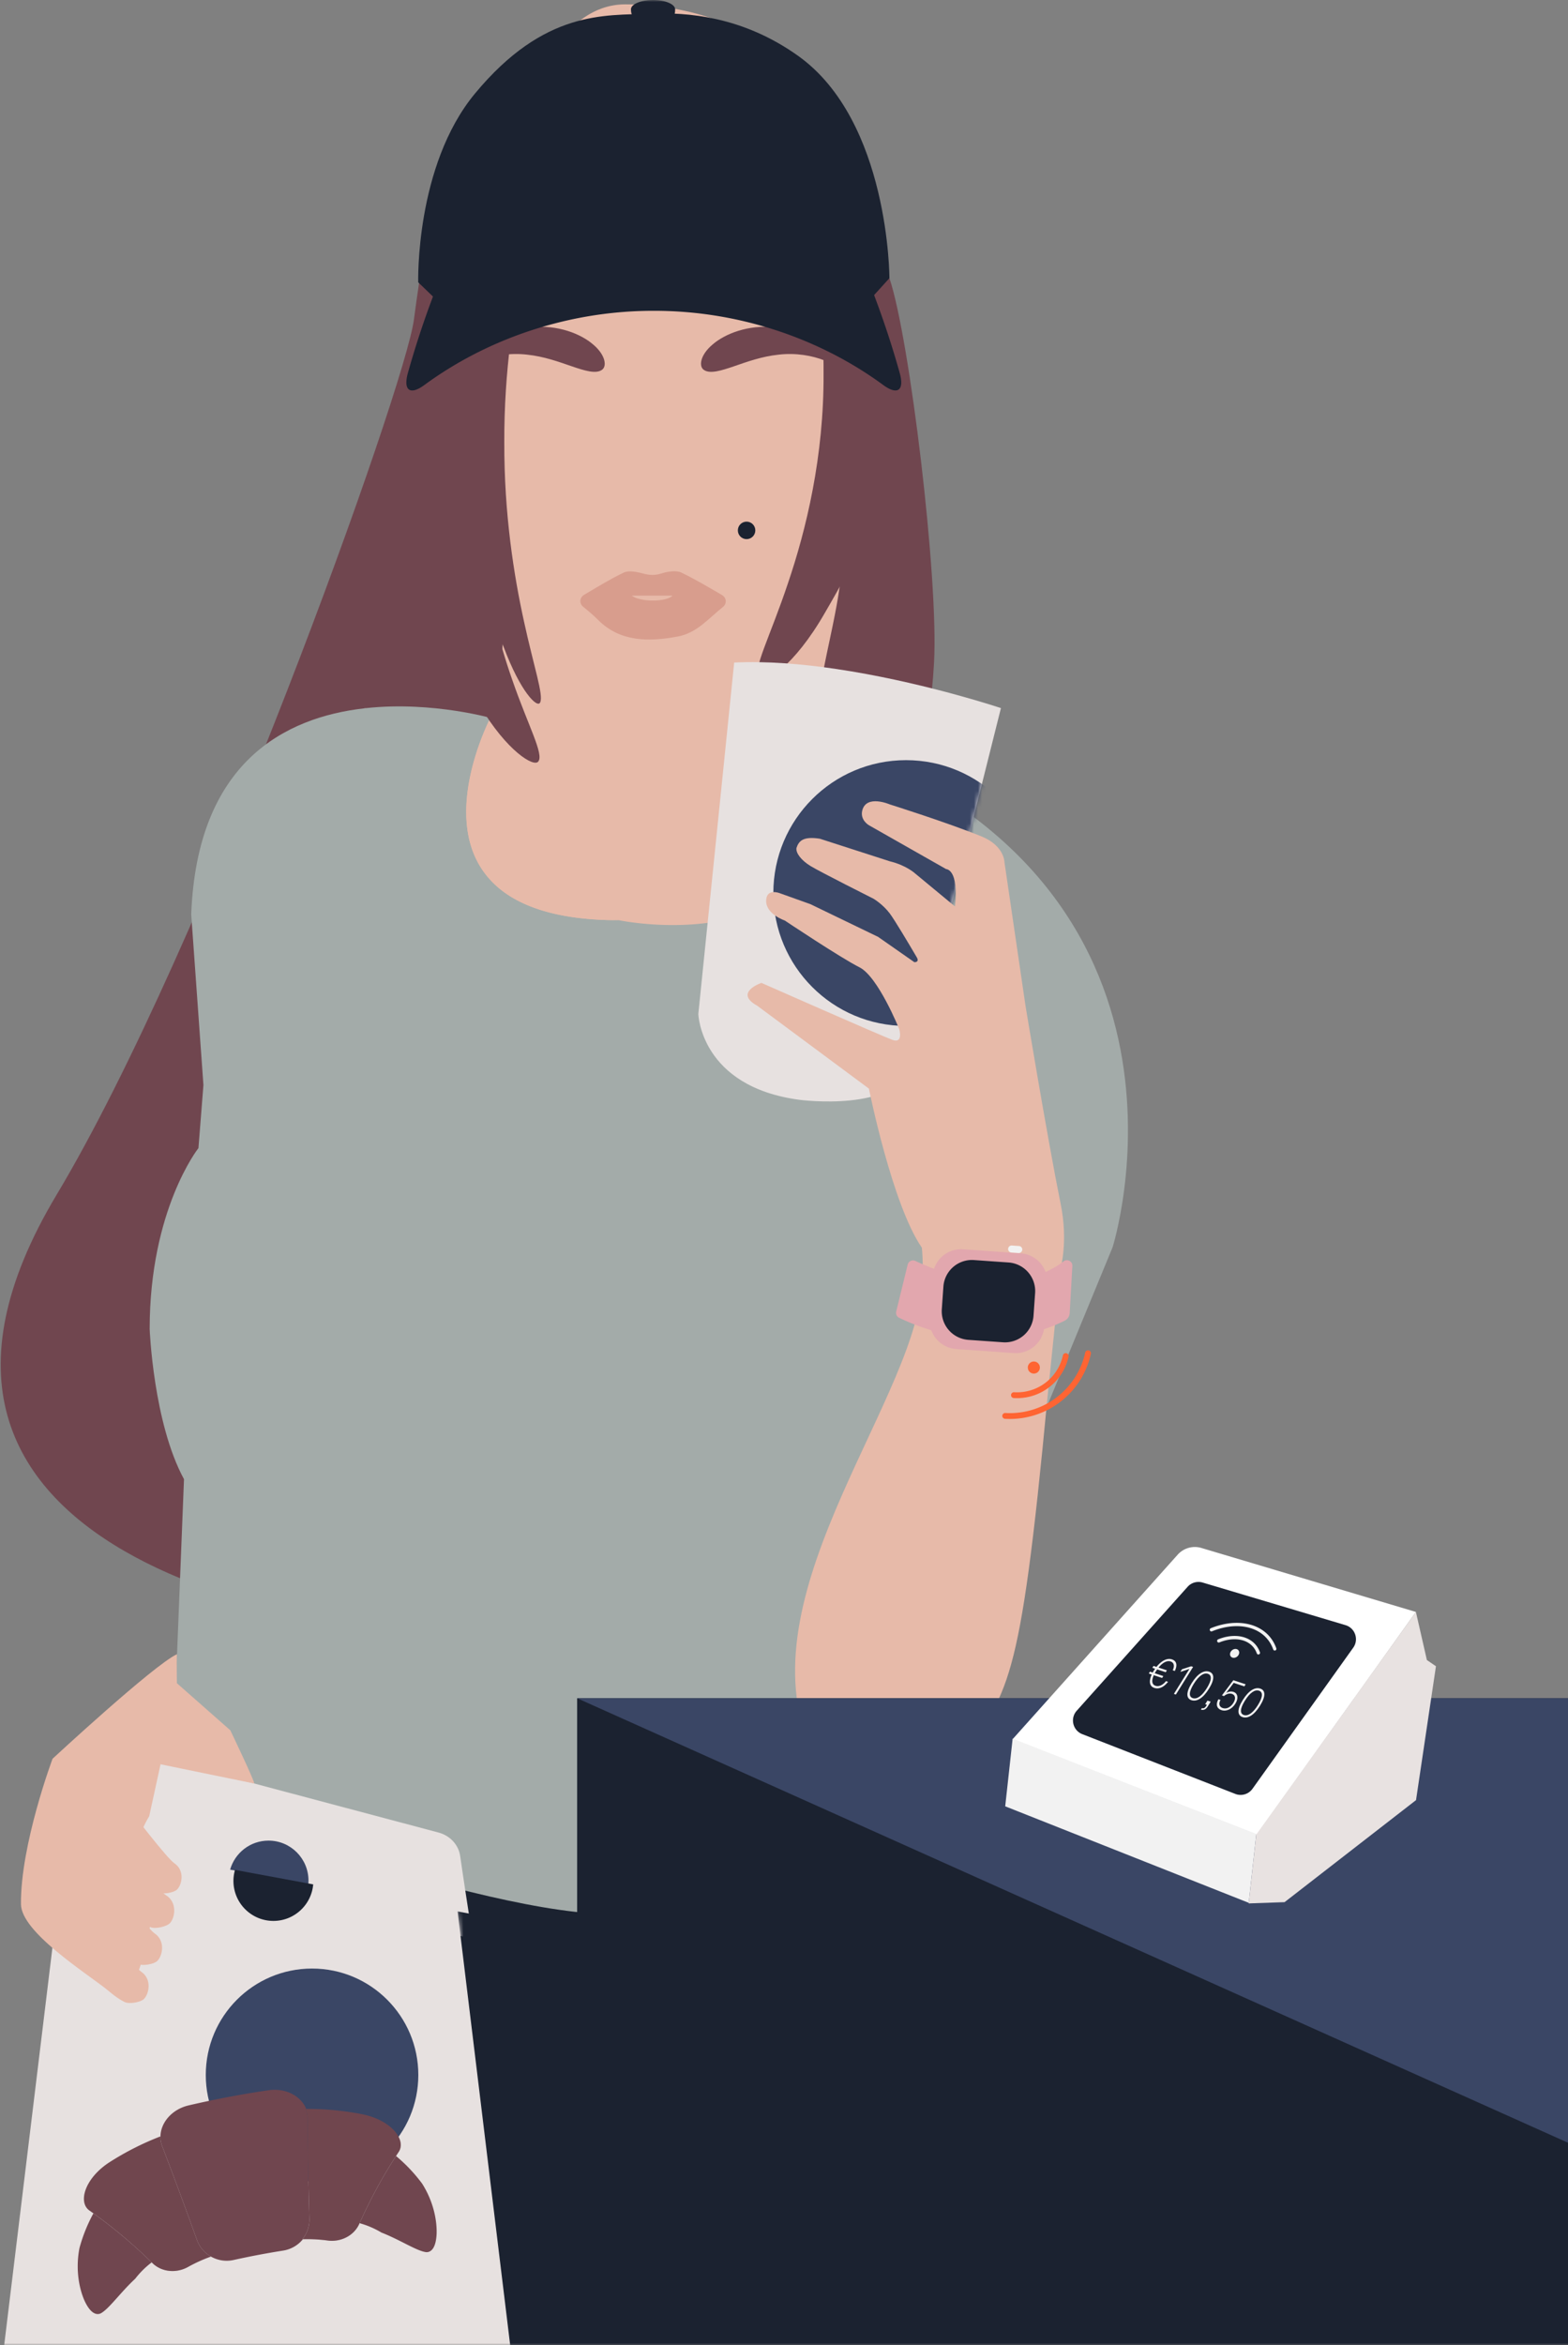 <svg width="384" height="574" viewBox="0 0 384 574" xmlns="http://www.w3.org/2000/svg" xmlns:xlink="http://www.w3.org/1999/xlink"><rect x="0" y="0" width="384" height="574" fill="#808080" stroke="none"/><defs><path d="M36.9 64.697C42.802 92.365 73.58 95.64 48.92 95.64 24.263 95.64 0 48.558 0 20.267 0-8.024 104.284-7.1 92.629 25.587 75.525 73.56 29.345 29.285 36.9 64.697Z" id="c"/><path d="M33.813 1.687C25.437.44 16.738-.283 8.78.105L0 86.126s.506 17.812 24.82 21.018c0 0 23.745 3.13 27.19-8.237.975-3.211 22.096-87.651 22.096-87.651S57.122 5.547 37.448 2.26" id="e"/><polygon id="g" points="127.967 147.331 2.88910197e-15 147.331 14.697 26.291 45.757 0 111.286 9.94"/><rect id="a" x="0" y="0" width="654" height="574"/></defs><g transform="translate(-136)" fill="none" fill-rule="evenodd"><mask id="b" fill="#fff"><use xlink:href="#a"/></mask><g mask="url(#b)"><g transform="translate(135)"><g transform="translate(0 1.066)"><path d="m132.767 800.934 5.973-194.532 16.73 194.532h91.042s-.853-97.814 3.946-129.963c22.213-148.758-38.934-232.08-38.934-232.08l-89.37 18.6-78.751-18.6s-47.819 80.533-28.588 173.928L56.95 800.934" fill="#1B2230" fill-rule="nonzero"/><path d="M229.748 161.065c-3.724 67.454-61.893 238.495-107.783 238.495s-159.958-19.983-107.11-108.156c36.084-60.2 85.294-197.42 87.516-214.256 6.272-47.524 14.142-65.472 58.516-66.445 50.24-1.101 41.911 9.132 57.93 56.324 4.928 14.517 12.065 73.46 10.929 94.04l.002-.002Z" fill="#70464F" fill-rule="nonzero"/><path d="M204.447 180.397c-7.067-1.927 0-56.847 0-56.847l-77.865 11.615-4.426 39.763s-15.001-4.446-31.53-2.66h-.325l-.008.04c-19.515 2.207-41.033 13.179-42.464 50.451l2.99 41.773-1.22 15.43s-11.945 15.059-11.945 44.288c0 0 .88 22.937 8.406 36.76l-3.096 77.882s83.262 31.462 111.967 28.344c11.797-1.282 31.093-17.818 42.451-21.26 2.08-.628 8.69-.091 8.69-.091l9.38-.97 58.016-140.667s28.078-88.258-69.019-123.855" fill="#A3ABA9" fill-rule="nonzero"/><path d="M121.1 174.64c-2.823 5.684-22.836 49.542 31.464 49.542 0 0 58.747 12.419 53.125-43.138a5.093 5.093 0 0 1-1.309-.503c-10.094-5.627 9.96-43.772 0-56.846-5.664-7.433-23.569-10.097-77.865 11.612l-3.661 33.276-.698 6.345" fill="#E7BAA9" fill-rule="nonzero"/><g transform="translate(95.827 132.698)"><mask id="d" fill="#fff"><use xlink:href="#c"/></mask><path d="M25.273 41.942C22.45 47.626 2.438 91.484 56.738 91.484c0 0 58.746 12.419 53.125-43.138a5.093 5.093 0 0 1-1.31-.502c-10.094-5.628 9.96-43.773 0-56.847C102.89-16.436 84.985-19.1 30.69 2.61c-1.22 11.091-2.44 22.183-3.662 33.275-.232 2.114-.466 4.231-.697 6.346" fill="#E7BAA9" fill-rule="nonzero" mask="url(#d)"/></g><g transform="translate(105.594)" fill-rule="nonzero"><path d="M108.481 93.901c-.402 16.842-.695 29.091-7.51 43.336-2.316 4.841-18.486 38.644-45.216 38.322-27.04-.325-42.387-35.296-44.396-39.871C5.142 121.52 5.13 109.428 5.116 93.9c-.022-23.752-.039-41.662 12.81-56.6 14.878-17.297 36.586-18.5 38.43-18.573 2.483-.098 24.64-.635 39.756 15.477 13.453 14.342 13.007 33.007 12.37 59.696Z" fill="#E7BAA9"/><path d="M94.104 43.366c-14.081 22.348 7.583 14.287-47.37 19.786-50.108 5.017-11.56-26.342-20.68-5.139C12.47 89.593 16.056 0 48.525 0c32.47 0 58.42 22.99 45.58 43.366h-.001Z" fill="#E7BAA9"/><path d="M60.11 144.738h-9.973c2.017 1.588 8.417 1.602 9.972 0m12.06-.185c1.192.69 1.305 2.143.252 2.982-3.651 2.906-6.33 6.337-11.114 7.219-7.102 1.308-14.06 1.31-19.43-4.081-1.122-1.127-2.31-2.127-3.647-3.21-1.033-.836-.899-2.277.274-2.965 3.263-1.917 6.295-3.803 9.663-5.413 1.188-.568 3.257-.173 4.752.238 1.626.448 2.923.478 4.562-.045 1.451-.464 3.564-.775 4.761-.2 3.322 1.594 6.463 3.466 9.927 5.475" fill="#D89D8D"/><line x1="103.872" y1="155.476" x2="104.157" y2="155.391" fill="#E7E1E0"/><path d="M103.08 89.843c-.572.108-2.656-1.524-5.711-2.666-3.044-1.205-7.06-1.919-11.239-1.435-4.229.442-7.815 1.769-10.972 2.852-3.115 1.066-5.8 1.888-7.29.94-1.416-.814-1.033-3.69 2.059-6.283 2.972-2.578 8.654-4.874 15.087-4.217 6.483.467 11.639 3.54 14.623 6.1 3.052 2.623 3.934 4.734 3.442 4.71Zm-95.575 0c.571.108 2.655-1.524 5.71-2.666 3.044-1.205 7.06-1.919 11.24-1.435 4.228.442 7.814 1.769 10.971 2.852 3.115 1.066 5.8 1.888 7.29.94 1.416-.814 1.034-3.69-2.059-6.283-2.972-2.578-8.654-4.874-15.087-4.217-6.483.467-11.639 3.54-14.623 6.1-3.052 2.623-3.934 4.734-3.442 4.71Z" fill="#70464F"/><ellipse fill="#1B2230" cx="78.242" cy="128.762" rx="2.139" ry="2.141"/><path d="M18.91 107.22c-.071 17.413 2.37 32.742 4.82 43.832 2.418 11.142 4.841 18.048 3.959 19.83-.647 1.5-4.802-2.5-8.948-13.621-4.117-10.888-8.221-28.898-8.09-50.043-.131-21.146 3.973-39.155 8.09-50.043 4.146-11.12 8.301-15.122 8.948-13.622.88 1.785-1.543 8.688-3.96 19.83-2.45 11.09-4.894 26.42-4.821 43.833l.002.004Z" fill="#70464F"/><path d="M13.201 121.661c-.116 17.413 3.79 32.743 7.706 43.832 3.862 11.143 7.735 18.048 6.328 19.831-1.032 1.5-7.674-2.501-14.3-13.621C6.356 160.814-.206 142.805.005 121.659c-.211-21.145 6.351-39.155 12.93-50.043 6.626-11.12 13.27-15.121 14.3-13.621 1.407 1.785-2.466 8.688-6.328 19.83-3.916 11.09-7.822 26.42-7.706 43.832v.004Zm83.891-31.437c.13-20.45-4.286-38.45-8.716-51.474-4.368-13.086-8.75-21.192-7.158-23.289 1.167-1.76 8.681 2.937 16.175 15.997 7.44 12.787 19.02 34.374 18.781 59.206.24 24.83-11.338 45.539-18.781 58.324-7.494 13.06-15.008 17.757-16.175 15.996-1.592-2.096 2.79-10.202 7.158-23.288 4.43-13.023 8.846-31.025 8.716-51.474v.002Z" fill="#70464F"/></g><path d="M205.834 162.693c-8.376-1.246-17.076-1.97-25.035-1.581l-8.779 86.02s.507 17.813 24.82 21.018c0 0 23.745 3.13 27.191-8.236.974-3.212 22.095-87.652 22.095-87.652s-16.984-5.708-36.657-8.995" fill="#E7E1E0" fill-rule="nonzero"/><g transform="translate(172.02 161.006)"><mask id="f" fill="#fff"><use xlink:href="#e"/></mask><ellipse fill="#3A4665" fill-rule="nonzero" mask="url(#f)" cx="50.864" cy="56.525" rx="32.494" ry="32.528"/></g><path d="m186.467 245.132 27.33 20.275s5.67 28.386 12.963 38.929c0 0 .723 6.197-.436 13.029-5.145 30.334-46.554 78.615-23.87 115.11 0 0 21.167 15.748 33.318-2.094 12.151-17.84 14.886-16.558 21.772-89.55l3.24-31.63s1.801-6.487 0-15.408c-3.308-16.389-8.64-48.66-8.64-48.66l-5.158-35.181s0-4.007-5.644-6.295c-8.394-3.405-22.43-7.82-22.43-7.82s-5.717-2.484-6.735 1.444c-.62 2.391 1.62 3.651 1.62 3.651l18.915 10.738s3.158 0 2.15 9.13l-9.66-7.987s-2.14-2.043-6.288-3.052l-17.153-5.534c-4.125-.627-5.145.572-5.716 2.29-.161 1.284 1.228 3.032 3.43 4.387 2.201 1.358 15.436 8.013 15.436 8.013s2.287 1.335 4.003 3.625c1.226 1.636 4.707 7.5 6.595 10.71.754 1.285-.591 1.2-.591 1.2l-8.862-6.187-16.582-8.013-7.55-2.699s-3.296-1.308-3.296 1.936c0 3.244 4.564 4.768 4.564 4.768s13.713 9.159 18.287 11.448c4.575 2.29 9.72 15.095 9.72 15.095s1.143 3.71-1.716 2.648c-2.858-1.06-32.018-13.927-32.018-13.927s-6.886 2.363-.998 5.607" fill="#E7BAA9" fill-rule="nonzero"/><polygon fill="#E7E1E0" fill-rule="nonzero" points="127.967 589.657 0 589.657 14.697 468.616 45.757 442.325 111.286 452.265"/><g transform="translate(0 442.325)"><mask id="h" fill="#fff"><use xlink:href="#g"/></mask><polygon fill="#E7E1E0" fill-rule="nonzero" style="mix-blend-mode:multiply" mask="url(#h)" points="119.792 31.908 21.259 8.613 25.279 -4.262 111.178 20.171"/></g><ellipse fill="#3A4665" fill-rule="nonzero" cx="77.42" cy="506.843" rx="26.025" ry="26.052"/><path d="M20.456 549.224c-1.03 5.377-.002 9.999 1.194 12.756 1.262 2.819 2.691 3.778 3.972 3.238 2.025-1.04 4.89-5.181 8.48-8.489a21.76 21.76 0 0 1 4.042-4.015 120.417 120.417 0 0 0-14.268-12.001 39.203 39.203 0 0 0-3.42 8.513v-.002Zm83.924-15.785a39.08 39.08 0 0 0-6.396-6.763c-3.434 5.287-6.39 10.792-8.92 16.444a21.765 21.765 0 0 1 5.354 2.296c4.548 1.766 8.728 4.575 10.99 4.8 1.389.035 2.37-1.379 2.517-4.466.108-3.006-.622-7.683-3.543-12.311h-.002Zm-27.609 8.625c-.238-8.165-.39-16.339-.455-24.516 0-.847-.17-1.653-.476-2.4h.156c-1.274-3.132-5.015-5.19-9.238-4.568a239.992 239.992 0 0 0-19.533 3.7c-4.143.962-6.871 4.23-6.93 7.6a6.27 6.27 0 0 0 .43 2.409c2.924 7.636 5.764 15.3 8.523 22.987a7.626 7.626 0 0 0 3.405 4.015c1.633.93 3.6 1.27 5.542.841a201.69 201.69 0 0 1 12.16-2.304 7.794 7.794 0 0 0 4.832-2.786c-.04 0-.083 0-.124.002a7.627 7.627 0 0 0 1.706-4.982l.002.002Z" fill="#70464F" fill-rule="nonzero"/><path d="M98.55 525.807c2.148-2.923-1.646-7.917-8.849-9.35a69.653 69.653 0 0 0-13.707-1.306h-.156c.307.744.476 1.552.476 2.4.065 8.176.217 16.35.455 24.515a7.627 7.627 0 0 1-1.706 4.982c.041 0 .084 0 .124-.002a37.32 37.32 0 0 1 6.097.326c3.08.403 6.282-1.091 7.64-3.947l.139-.305c2.53-5.652 5.485-11.157 8.919-16.444.189-.29.376-.578.567-.867l.002-.002Z" fill="#70464F" fill-rule="nonzero"/><path d="M98.55 525.807c2.148-2.923-1.646-7.917-8.849-9.35a69.653 69.653 0 0 0-13.707-1.306h-.156c.307.744.476 1.552.476 2.4.065 8.176.217 16.35.455 24.515a7.627 7.627 0 0 1-1.706 4.982c.041 0 .084 0 .124-.002a37.32 37.32 0 0 1 6.097.326c3.08.403 6.282-1.091 7.64-3.947l.139-.305c2.53-5.652 5.485-11.157 8.919-16.444.189-.29.376-.578.567-.867l.002-.002Z" fill="#70464F" fill-rule="nonzero" opacity=".2" style="mix-blend-mode:multiply"/><path d="M49.248 547.278a1159.478 1159.478 0 0 0-8.522-22.987 6.257 6.257 0 0 1-.431-2.408 69.683 69.683 0 0 0-12.426 6.287c-6.183 3.97-7.892 10.005-4.827 11.94.28.198.557.401.836.6 5.11 3.654 9.86 7.683 14.268 12.002.095.094.19.183.286.277 2.306 2.161 5.831 2.38 8.553.879a37.448 37.448 0 0 1 5.672-2.577 7.61 7.61 0 0 1-3.405-4.015l-.004.002Z" fill="#70464F" fill-rule="nonzero"/><path d="M49.248 547.278a1159.478 1159.478 0 0 0-8.522-22.987 6.257 6.257 0 0 1-.431-2.408 69.683 69.683 0 0 0-12.426 6.287c-6.183 3.97-7.892 10.005-4.827 11.94.28.198.557.401.836.6 5.11 3.654 9.86 7.683 14.268 12.002.095.094.19.183.286.277 2.306 2.161 5.831 2.38 8.553.879a37.448 37.448 0 0 1 5.672-2.577 7.61 7.61 0 0 1-3.405-4.015l-.004.002Z" fill="#70464F" fill-rule="nonzero" opacity=".2" style="mix-blend-mode:multiply"/><path d="M113.695 453.246c.789 5.518 2.118 14.076 2.118 14.076L15.465 448.757l2.775-17.135c.667-4.12 5.02-6.76 9.279-5.629l80.878 21.506c2.824.75 4.906 3.008 5.296 5.747h.002Z" fill="#E7E1E0" fill-rule="nonzero"/><path d="M76.509 460.121c.024-.28.038-.564.038-.85 0-5.41-4.38-9.796-9.784-9.796-4.471 0-8.238 3.002-9.407 7.103l19.153 3.543Z" fill="#3A4665" fill-rule="nonzero"/><path d="M58.55 456.643a9.811 9.811 0 0 0-.38 2.693c0 5.41 4.382 9.795 9.786 9.795 5.117 0 9.315-3.934 9.746-8.945l-19.153-3.543Z" fill="#1B2230" fill-rule="nonzero"/></g><g transform="translate(100.518)" fill="#1B2230" fill-rule="nonzero"><g transform="translate(2.893)"><path d="M.007 69.107s-.763-28.505 13.895-46.201C30.92 2.363 45.738 3.832 56.562 3.348c9.327-.417 22.969.66 36.52 10.35 22.35 15.983 22.325 54.393 22.325 54.393l-4.12 4.539H3.67L.007 69.107Z"/><path d="M62.93 2.283c.03 3.348-2.42 2.284-5.409 2.284s-5.41.761-5.41-2.284c0-1.261 2.421-2.283 5.41-2.283 2.989 0 5.398 1.022 5.41 2.283Z"/></g><path d="M116.771 94.233c-16.026-11.757-36.1-18.2-56.174-18.152-20.074-.048-40.148 6.395-56.175 18.152C.95 96.796-.83 95.623.378 91.278a224.981 224.981 0 0 1 8.525-24.754c1.775-4.3 5.568-9.105 8.384-10.556 26.403-14.076 60.216-14.076 86.62 0 2.815 1.45 6.609 6.258 8.383 10.556a224.266 224.266 0 0 1 8.525 24.754c1.21 4.345-.57 5.518-4.044 2.955Z"/></g><g transform="translate(142.34 378.672)"><g transform="translate(0 37.02)" fill-rule="nonzero"><rect fill="#1B2230" width="242.66" height="159.282"/><polygon fill="#3A4665" points="0 0 242.66 108.803 242.66 0"/></g><g transform="translate(104.833)" fill-rule="nonzero"><path d="M61.635 70.41 1.805 47.054 42.24 1.877A5.632 5.632 0 0 1 48.046.235l52.534 15.663L61.635 70.41Z" fill="#FFF"/><path d="m56.347 60.436-37.47-14.627c-2.328-.908-3.032-3.865-1.365-5.727l27.156-30.34a3.573 3.573 0 0 1 3.685-1.043l34.989 10.43c2.354.703 3.318 3.517 1.888 5.518L60.558 59.184a3.576 3.576 0 0 1-4.21 1.254v-.002Z" fill="#1B2230"/><polygon fill="#F2F2F2" points="1.82 46.912 0 63.476 59.641 87.099 61.493 70.251"/><polygon fill="#E8E2E1" points="100.58 15.898 103.265 27.667 105.488 29.185 100.61 61.956 68.415 86.934 59.627 87.241 61.479 70.394"/><g transform="translate(35.161 27.4)" fill="#F2F2F2"><path d="M1.885 1.945C2.966.598 4.377-.322 5.672.105c1.126.373 1.407 1.37.704 2.842l-.51-.17C6.421 1.576 6.072.86 5.35.622c-.976-.322-2.064.4-2.954 1.491l2.041.674-.29.468-2.095-.692c-.1.143-.205.297-.303.452a5.249 5.249 0 0 0-.28.484l2.094.692-.29.468-2.042-.673c-.54 1.209-.56 2.26.435 2.589.704.232 1.673-.047 2.547-1.146l.51.169C3.67 6.952 2.455 7.457 1.347 7.09.045 6.661.045 5.297.722 3.816L0 3.578l.29-.468.678.223c.079-.16.183-.327.28-.484.092-.146.19-.303.303-.452l-.677-.224.29-.468.723.238-.002.002Z"/><polygon points="9.948 2.448 7.725 3.173 8.126 2.53 10.377 1.793 10.852 1.95 6.64 8.717 6.148 8.554 9.948 2.45"/><path d="M10.509 5.914c1.468-2.36 3.017-3.211 4.283-2.794 1.275.421 1.407 1.83-.06 4.188-1.469 2.359-3.01 3.216-4.284 2.792-1.267-.419-1.407-1.83.06-4.188v.002Zm3.712 1.227c1.232-1.98 1.252-3.17.25-3.502-.994-.328-2.212.468-3.444 2.448-1.232 1.98-1.252 3.17-.258 3.5 1.002.332 2.22-.465 3.452-2.444v-.002Zm-1.454 5.267.23-.37c.405.134.752-.035 1.033-.482l.205-.332-.423-.14.553-.888.801.265-.746 1.198c-.443.713-1.037.95-1.653.747v.002Zm4.28-2.546.518.171c-.49.873-.345 1.696.543 1.99.941.312 1.956-.21 2.613-1.265.63-1.014.5-1.927-.346-2.206-.659-.218-1.38.036-1.958.539l-.502-.165 2.793-3.72 3.017.997-.32.517-2.605-.86-1.83 2.427c.486-.287 1.175-.423 1.765-.228 1.073.354 1.293 1.567.488 2.866-.82 1.317-2.172 2.023-3.428 1.606-1.134-.375-1.462-1.4-.746-2.669h-.002Zm5.975.188c1.468-2.361 3.017-3.212 4.284-2.795 1.274.422 1.406 1.83-.061 4.189-1.468 2.358-3.01 3.215-4.284 2.792-1.267-.42-1.407-1.83.061-4.188v.002Zm3.712 1.227c1.232-1.98 1.253-3.171.25-3.503-.994-.327-2.212.468-3.444 2.449-1.232 1.98-1.252 3.17-.258 3.5 1.002.332 2.22-.466 3.452-2.444v-.002Z"/></g><g transform="translate(50.092 18.564)" fill="#F2F2F2"><path d="M11.911 7.748a.408.408 0 0 1-.384-.271c-.466-1.32-1.399-2.328-2.694-2.91-1.789-.804-4.147-.723-6.47.226a.407.407 0 1 1-.308-.756c2.53-1.031 5.12-1.109 7.11-.213 1.502.675 2.584 1.844 3.126 3.38a.407.407 0 0 1-.384.544h.004Z"/><path d="M15.922 6.779a.408.408 0 0 1-.384-.27C14.77 4.33 13.235 2.671 11.1 1.712 8.18.401 4.336.53.56 2.07a.407.407 0 1 1-.306-.755C4.234-.31 8.309-.434 11.434.97c2.342 1.053 4.025 2.874 4.87 5.268a.407.407 0 0 1-.384.543l.002-.002Z"/><ellipse transform="rotate(-40.39 6.09 7.476)" cx="6.09" cy="7.476" rx="1.208" ry="1"/></g></g></g><g transform="translate(6.132 404.909)"><path d="m37.356 6.37 13.918 12.26s6.274 13.084 5.827 13.017c-.447-.067-24.612-5.051-24.612-5.051l4.867-20.228v.002Z" fill="#E7BAA9" fill-rule="nonzero"/><g fill="#E7BAA9" fill-rule="nonzero"><path d="M38.204.002C32.47 2.67 7.74 25.59 7.74 25.59S-.119 46.545.001 61.188c.055 6.818 15.724 16.674 21.337 21.117 6.717 5.316 9.299-10.95 11-19.35.293-1.45-6.531-4.311-6.367-5.656 1.405-11.59 5.432-17.615 5.432-17.615l6.803-31.118s-.108-6.445 0-8.566l-.002.002Z"/><path d="M4.895 49.593s1.697 11.155 3.1 14.62c2.56 6.32 11.306 18.007 17.45 20.953 1.06.51 3.793.068 4.645-.744 1.255-1.197 2.09-4.854-.663-6.714-1.89-1.279-10.889-13.132-10.889-13.132l-4.255-19.519-9.39 4.534.002.002Z"/><path d="M8.11 39.92s1.67 11.247 3.07 14.74c2.558 6.378 11.328 18.184 17.508 21.176 1.068.517 3.822.082 4.684-.733 1.27-1.2 2.123-4.882-.644-6.767-1.899-1.294-10.925-13.269-10.925-13.269l-4.219-19.682-9.476 4.536Z"/><path d="M8.723 31.317s2.336 11.391 3.962 14.88C15.654 52.567 25.27 64.13 31.75 66.84c1.118.468 3.908-.13 4.741-1.012 1.228-1.298 1.895-5.104-1.037-6.873-2.012-1.215-11.899-12.937-11.899-12.937l-5.408-19.864-9.423 5.163Z"/></g><path d="M13.952 24.26s1.657 10.7 3.013 14.02c2.472 6.059 10.895 17.252 16.797 20.065 1.018.486 3.64.055 4.456-.727 1.202-1.152 1.993-4.662-.652-6.441-1.818-1.221-10.483-12.574-10.483-12.574l-4.13-18.72-8.999 4.376h-.002Z" fill="#E7BAA9" fill-rule="nonzero"/></g><g transform="translate(220.44 304.817)"><path d="M41.026 3.937c-4.655 3.552-16.233 9.17-36.32-.11a1.335 1.335 0 0 0-1.856.896L.04 16.222c-.15.614.148 1.251.717 1.524 20.154 9.65 36.272 2.89 40.571.696a2.204 2.204 0 0 0 1.2-1.838l.65-11.533c.065-1.144-1.238-1.828-2.148-1.136l-.003.002Z" fill="#E2A7AE" fill-rule="nonzero"/><g transform="translate(7.738)" fill-rule="nonzero"><path d="m29.302 9.454-.733 10.434a7.008 7.008 0 0 1-7.483 6.5l-14.093-.991A7.013 7.013 0 0 1 .49 17.913l.733-10.435a7.008 7.008 0 0 1 7.483-6.5l14.093.991a7.013 7.013 0 0 1 6.502 7.485Z" fill="#E2A7AE"/><path d="m26.32 11.696-.39 5.549a7.008 7.008 0 0 1-7.483 6.5L9.97 23.15a7.013 7.013 0 0 1-6.502-7.484l.39-5.55a7.008 7.008 0 0 1 7.483-6.5l8.478.596a7.013 7.013 0 0 1 6.501 7.485Z" fill="#1B2230"/><path d="M23.17 1.1a.859.859 0 0 1-.916.796l-1.745-.122A.859.859 0 0 1 20.63.06l1.745.123a.86.86 0 0 1 .797.917Z" fill="#F2F2F2"/></g><g transform="translate(26.02 25.675)" fill="#FF6432" fill-rule="nonzero"><path d="M3.598 11.743c-.26 0-.523-.008-.785-.022a.712.712 0 0 1 .083-1.423c5.703.338 10.728-3.472 11.952-9.056a.713.713 0 0 1 1.39.305C14.92 7.563 9.675 11.743 3.599 11.743Z"/><path d="M1.863 16.835c-.398 0-.794-.012-1.193-.034a.712.712 0 0 1 .083-1.423A18.882 18.882 0 0 0 20.311.56a.713.713 0 0 1 1.39.305 20.35 20.35 0 0 1-7.578 11.853 20.309 20.309 0 0 1-12.26 4.12v-.003Z"/><ellipse cx="7.725" cy="4.252" rx="1.48" ry="1.482"/></g></g></g></g></g></svg>
